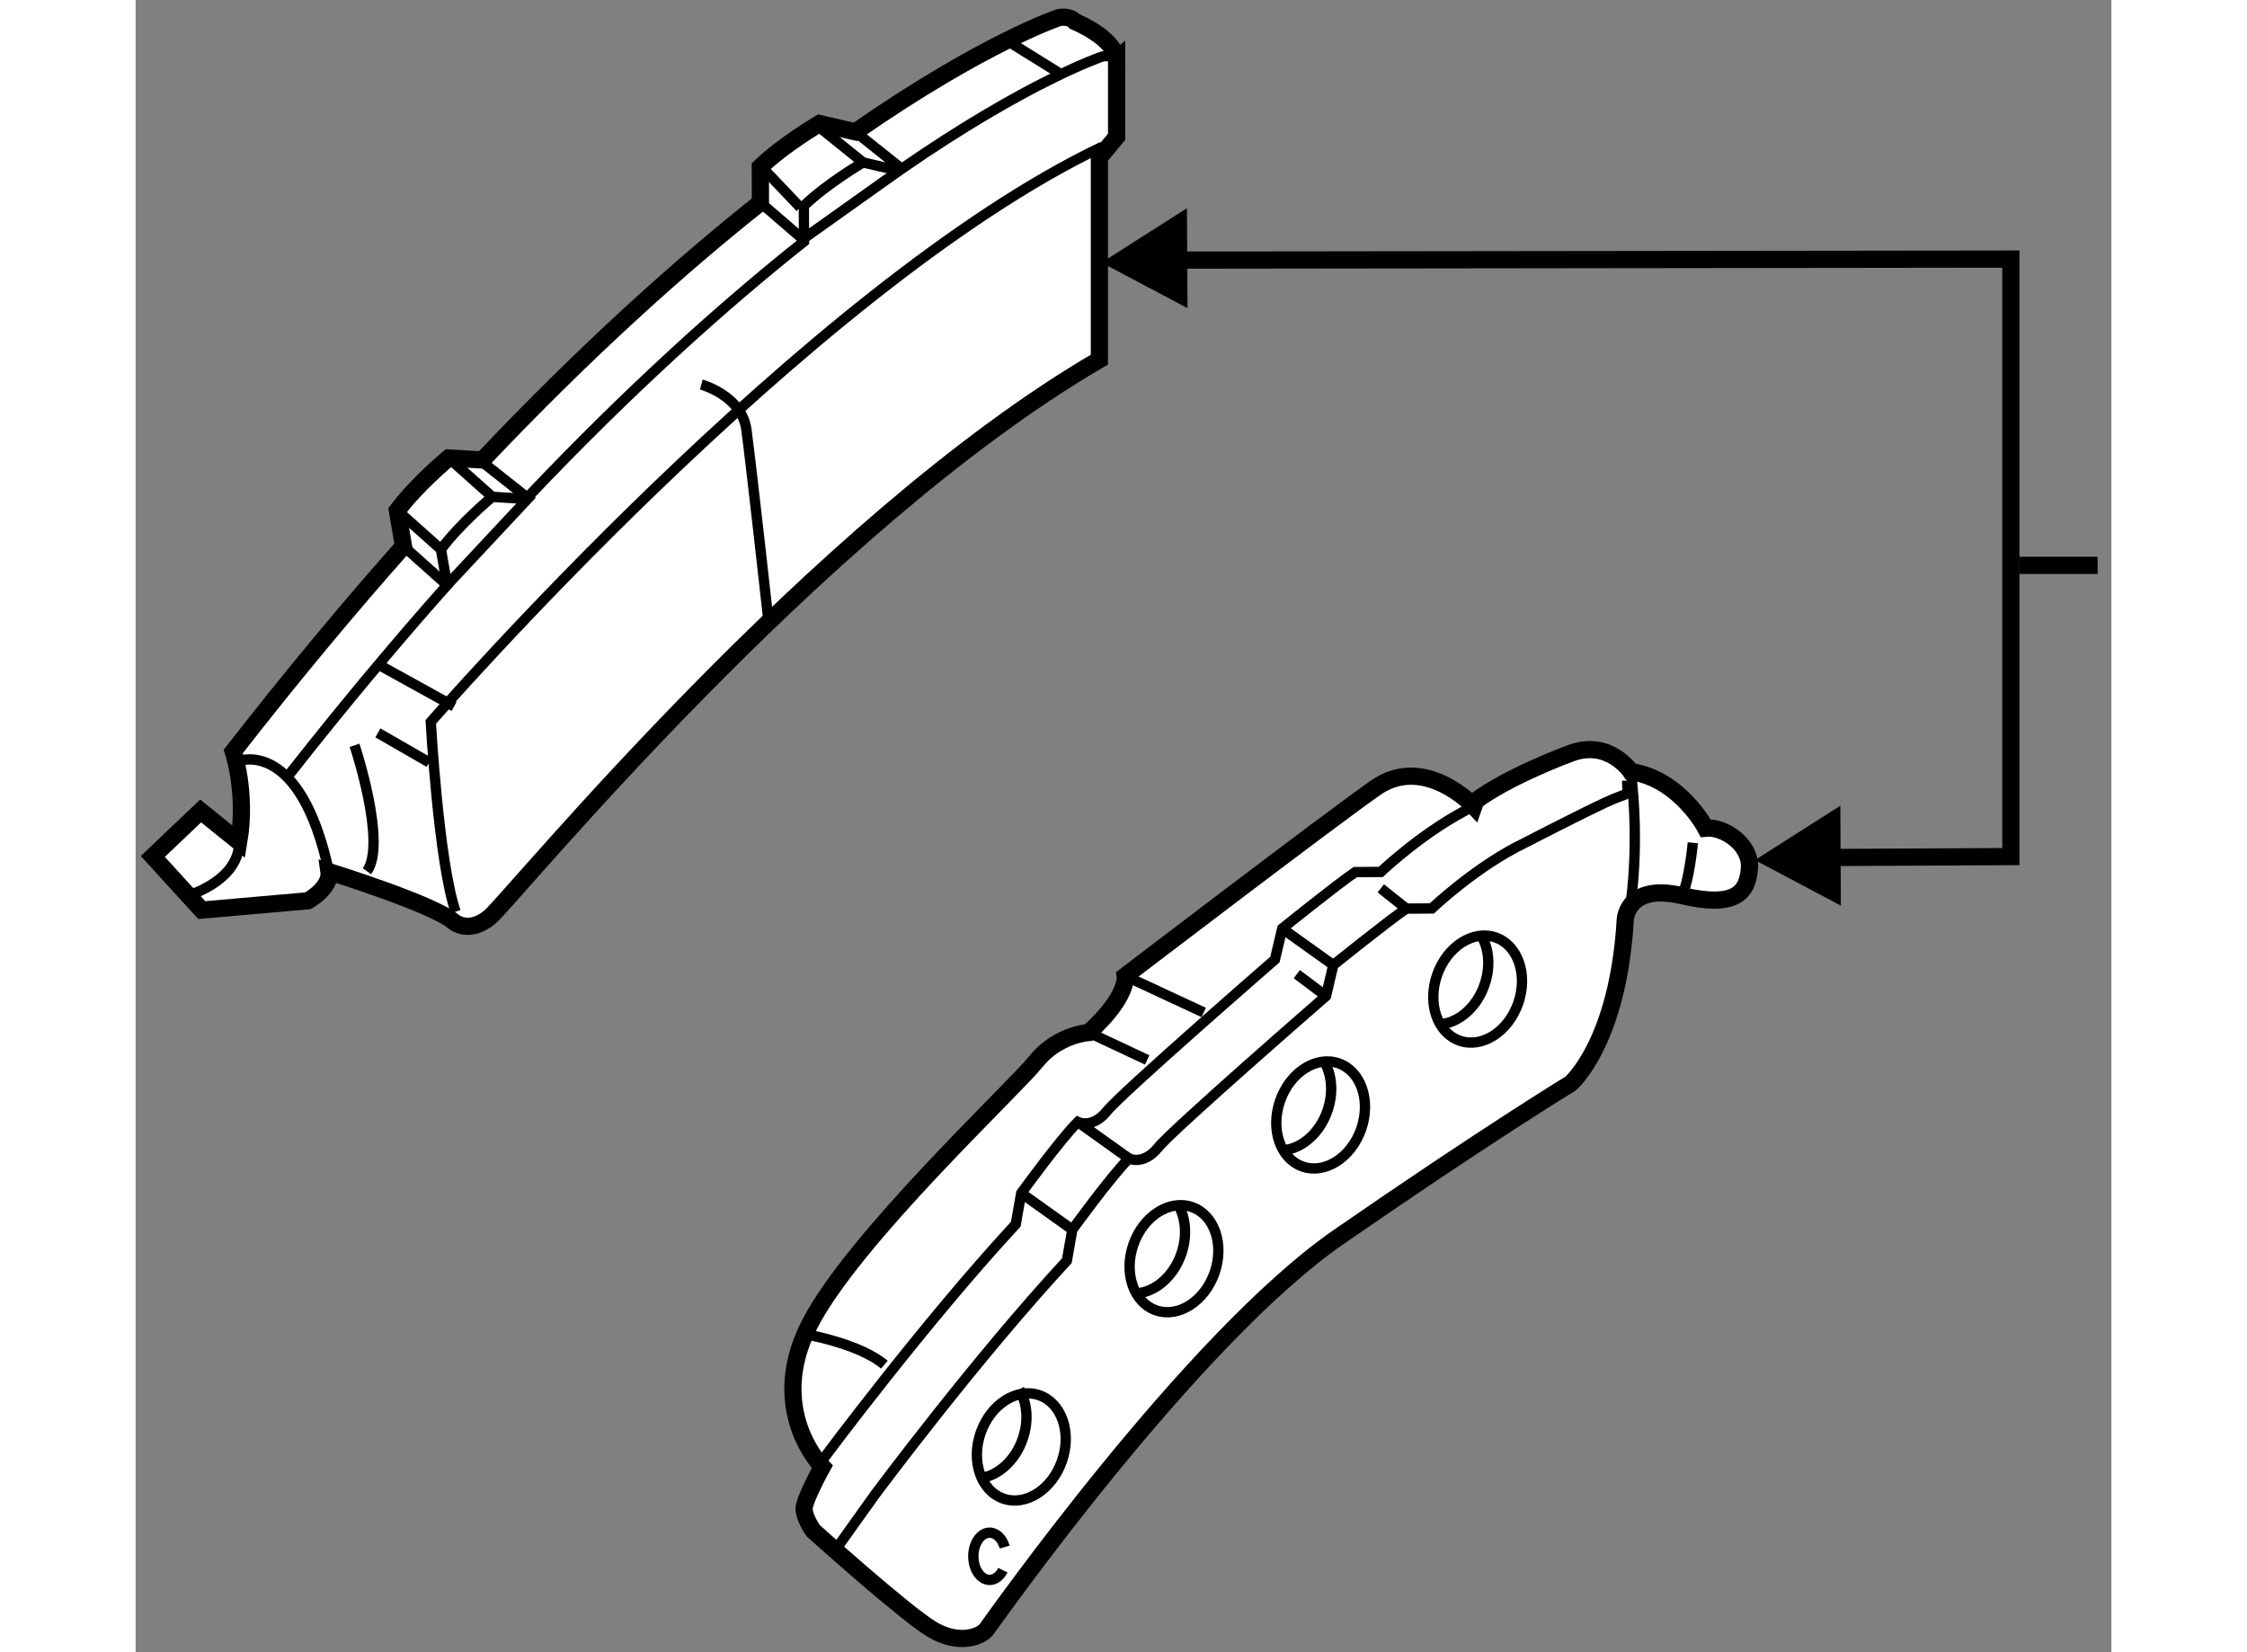 <?xml version="1.0" encoding="utf-8"?>
<!-- Generator: Adobe Illustrator 15.1.0, SVG Export Plug-In . SVG Version: 6.00 Build 0)  -->
<!DOCTYPE svg PUBLIC "-//W3C//DTD SVG 1.1//EN" "http://www.w3.org/Graphics/SVG/1.1/DTD/svg11.dtd">
<svg version="1.1" xmlns="http://www.w3.org/2000/svg" xmlns:xlink="http://www.w3.org/1999/xlink" x="0px" y="0px" width="244.8px"
	 height="180px" viewBox="169.135 24.091 57.454 48.045" enable-background="new 0 0 244.8 180" xml:space="preserve">
	
<rect x="169.135" y="24.091" width="57.454" height="48.045" fill="#808080" stroke="none"/>
	
<g><path fill="#FFFFFF" stroke="#000000" stroke-width="0.5" d="M208.104,47.377c1.008-0.743,2.758-1.38,2.758-1.38
			c1.115-0.424,1.752,0.531,1.752,0.531c1.433,0.213,2.177,1.645,2.177,1.645c0.53-0.054,1.326,0.478,1.272,1.167
			c-0.054,0.69-0.371,1.167-1.963,0.796c-1.592-0.372-1.646,0.689-1.646,0.689c-0.212,3.608-1.593,4.776-1.593,4.776
			s-2.44,1.485-6.739,4.458c-4.298,2.972-10.082,11.197-10.242,11.41c-0.16,0.212-0.796,0.477-1.592,0
			c-0.796-0.478-3.449-2.866-3.449-2.866s-0.265-0.372-0.265-0.637c0-0.266,0.529-1.221,0.529-1.221s-1.645-1.645-0.371-4.139
			c1.274-2.494,5.944-6.846,6.58-7.642c0.636-0.796,1.54-0.849,1.54-0.849c1.168-1.061,1.061-1.645,1.061-1.645
			s5.838-4.458,7.271-5.466c1.433-1.008,2.865,0.531,2.865,0.531L208.104,47.377z"></path><path fill="none" stroke="#000000" stroke-width="0.3" d="M189.158,66.481c0,0,2.92-3.926,5.571-6.792l0.159-0.902
			c0,0,1.114-1.539,1.645-2.07c0,0,0.425,0.212,0.849-0.318c0.426-0.53,4.883-4.405,4.883-4.405l0.213-0.902
			c0,0,1.645-1.323,2.123-1.641l0.743-0.005c0,0,1.273-1.22,2.706-1.91"></path><path fill="none" stroke="#000000" stroke-width="0.3" d="M212.507,46.793c0,0.53,0.158,0.265-0.637,0.637
			c-0.796,0.372-2.334,1.168-2.334,1.168c-1.433,0.69-2.707,1.91-2.707,1.91l-0.743,0.005c-0.479,0.318-2.123,1.641-2.123,1.641
			l-0.213,0.902c0,0-4.457,3.874-4.882,4.404c-0.426,0.53-0.849,0.319-0.849,0.319c-0.531,0.531-1.645,2.069-1.645,2.069
			l-0.159,0.902c-2.653,2.866-5.573,6.793-5.573,6.793l-1.062,1.486"></path><path fill="none" stroke="#000000" stroke-width="0.3" d="M212.613,46.528c0,0,0.265,1.805,0,3.821"></path><path fill="none" stroke="#000000" stroke-width="0.3" d="M214.418,48.598c0,0-0.104,1.114-0.318,1.539"></path><line fill="none" stroke="#000000" stroke-width="0.3" x1="197.913" y1="52.472" x2="200.195" y2="53.533"></line><line fill="none" stroke="#000000" stroke-width="0.3" x1="196.853" y1="54.117" x2="198.55" y2="54.913"></line><path fill="none" stroke="#000000" stroke-width="0.3" d="M188.786,62.926c0,0,1.433,0.265,2.122,0.849"></path><line fill="none" stroke="#000000" stroke-width="0.3" x1="202.478" y1="51.092" x2="203.963" y2="52.154"></line><line fill="none" stroke="#000000" stroke-width="0.3" x1="206.086" y1="50.513" x2="205.344" y2="49.924"></line><line fill="none" stroke="#000000" stroke-width="0.3" x1="203.75" y1="53.056" x2="202.901" y2="52.419"></line><line fill="none" stroke="#000000" stroke-width="0.3" x1="198.02" y1="57.779" x2="196.533" y2="56.717"></line><line fill="none" stroke="#000000" stroke-width="0.3" x1="196.375" y1="59.848" x2="194.889" y2="58.787"></line><ellipse transform="matrix(0.944 0.329 -0.329 0.944 29.923 -63.847)" fill="none" stroke="#000000" stroke-width="0.3" cx="203.671" cy="56.517" rx="1.249" ry="1.59"></ellipse><path fill="none" stroke="#000000" stroke-width="0.3" d="M203.695,54.956c0.228,0.38,0.278,0.916,0.095,1.441
			c-0.214,0.617-0.691,1.045-1.189,1.13"></path><ellipse transform="matrix(0.944 0.329 -0.329 0.944 28.972 -65.553)" fill="none" stroke="#000000" stroke-width="0.3" cx="208.239" cy="52.855" rx="1.249" ry="1.59"></ellipse><path fill="none" stroke="#000000" stroke-width="0.3" d="M208.263,51.293c0.229,0.38,0.278,0.916,0.095,1.441
			c-0.214,0.617-0.691,1.045-1.189,1.13"></path><ellipse transform="matrix(0.944 0.329 -0.329 0.944 31.039 -62.196)" fill="none" stroke="#000000" stroke-width="0.3" cx="199.421" cy="60.677" rx="1.25" ry="1.59"></ellipse><path fill="none" stroke="#000000" stroke-width="0.3" d="M199.446,59.116c0.227,0.38,0.278,0.916,0.095,1.441
			c-0.214,0.617-0.691,1.045-1.19,1.13"></path><ellipse transform="matrix(0.945 0.329 -0.329 0.945 32.528 -60.351)" fill="none" stroke="#000000" stroke-width="0.3" cx="194.81" cy="66.058" rx="1.25" ry="1.59"></ellipse><path fill="none" stroke="#000000" stroke-width="0.3" d="M194.833,64.497c0.229,0.38,0.279,0.916,0.096,1.441
			c-0.214,0.618-0.691,1.045-1.189,1.13"></path><path fill="none" stroke="#000000" stroke-width="0.3" d="M194.354,69.75c-0.085,0.172-0.226,0.284-0.384,0.284
			c-0.261,0-0.475-0.308-0.475-0.687c0-0.379,0.214-0.687,0.475-0.687c0.196,0,0.366,0.173,0.437,0.419"></path></g><g><path fill="#FFFFFF" stroke="#000000" stroke-width="0.5" d="M196.447,24.715c0,0-0.13-0.169-0.464-0.112
			c0,0-2.174,0.72-5.918,3.322l-1.043-0.241c0,0-1.048,0.613-1.721,1.263l0.004,1.035c-2.326,1.846-5.049,4.283-8.084,7.486
			l-0.983-0.06c0,0-0.935,0.776-1.491,1.527l0.178,1.039c-1.582,1.785-3.236,3.766-4.951,5.97c0,0,0.402,1.199,0.162,2.624
			l-1.11-0.895l-1.391,1.323l1.424,1.56l3.086-0.271c0,0,0.678-0.373,0.611-0.848c0,0,3.052,0.949,3.628,1.458
			c0,0,0.44,0.373,1.052-0.136c0.609-0.509,9.495-11.417,17.725-16.21v-5.878l0.5-0.601v-2.237
			C197.66,25.834,197.717,25.284,196.447,24.715z"></path><path fill="none" stroke="#000000" stroke-width="0.3" d="M197.713,25.846c0,0-0.13-0.169-0.463-0.113c0,0-2.173,0.72-5.919,3.323
			l-1.043-0.241c0,0-1.048,0.613-1.721,1.263l0.004,1.036c-2.325,1.846-5.048,4.283-8.083,7.486l-0.983-0.061
			c0,0-0.935,0.776-1.491,1.528l0.179,1.039c-1.467,1.653-2.993,3.474-4.572,5.484"></path><line fill="none" stroke="#000000" stroke-width="0.3" x1="194.57" y1="25.332" x2="195.961" y2="26.196"></line><line fill="none" stroke="#000000" stroke-width="0.3" x1="189.044" y1="27.812" x2="190.288" y2="28.815"></line><line fill="none" stroke="#000000" stroke-width="0.3" x1="190.065" y1="27.925" x2="191.338" y2="28.94"></line><line fill="none" stroke="#000000" stroke-width="0.3" x1="187.373" y1="28.977" x2="188.462" y2="30.124"></line><polyline fill="none" stroke="#000000" stroke-width="0.3" points="187.306,29.983 188.537,31.044 191.331,29.056 		"></polyline><polyline fill="none" stroke="#000000" stroke-width="0.3" points="176.925,39.975 178.192,41.105 180.551,38.581 179.217,37.528 
					"></polyline><line fill="none" stroke="#000000" stroke-width="0.3" x1="178.238" y1="37.409" x2="179.505" y2="38.539"></line><line fill="none" stroke="#000000" stroke-width="0.3" x1="176.747" y1="38.936" x2="178.014" y2="40.066"></line><path fill="none" stroke="#000000" stroke-width="0.3" d="M172.155,46.216c0,0,1.764-0.656,2.601,3.221"></path><path fill="none" stroke="#000000" stroke-width="0.3" d="M172.136,48.568c0,0,0.156,0.948-1.382,1.536"></path><line fill="none" stroke="#000000" stroke-width="0.3" x1="176.27" y1="43.458" x2="178.396" y2="44.633"></line><path fill="none" stroke="#000000" stroke-width="0.3" d="M197.25,28.355c-8.545,4.07-19.532,16.73-19.532,16.73
			s0.225,4.07,0.722,5.517"></path><path fill="none" stroke="#000000" stroke-width="0.3" d="M185.585,35.273c0,0,1.175,0.317,1.311,1.312s0.632,5.471,0.632,5.471"></path><line fill="none" stroke="#000000" stroke-width="0.3" x1="176.18" y1="45.402" x2="177.672" y2="46.261"></line><path fill="none" stroke="#000000" stroke-width="0.3" d="M175.501,45.763c0,0,0.949,2.849,0.361,3.663"></path></g><g><polygon points="218.707,47.521 216.223,49.102 218.723,50.426 		"></polygon><polyline fill="none" stroke="#000000" stroke-width="0.5" points="198.564,31.656 223.666,31.625 223.666,49 217.564,49.031 		
			"></polyline><polygon points="199.707,30.146 197.223,31.727 199.723,33.051 		"></polygon><line fill="none" stroke="#000000" stroke-width="0.5" x1="223.916" y1="40.531" x2="226.189" y2="40.531"></line></g>


</svg>